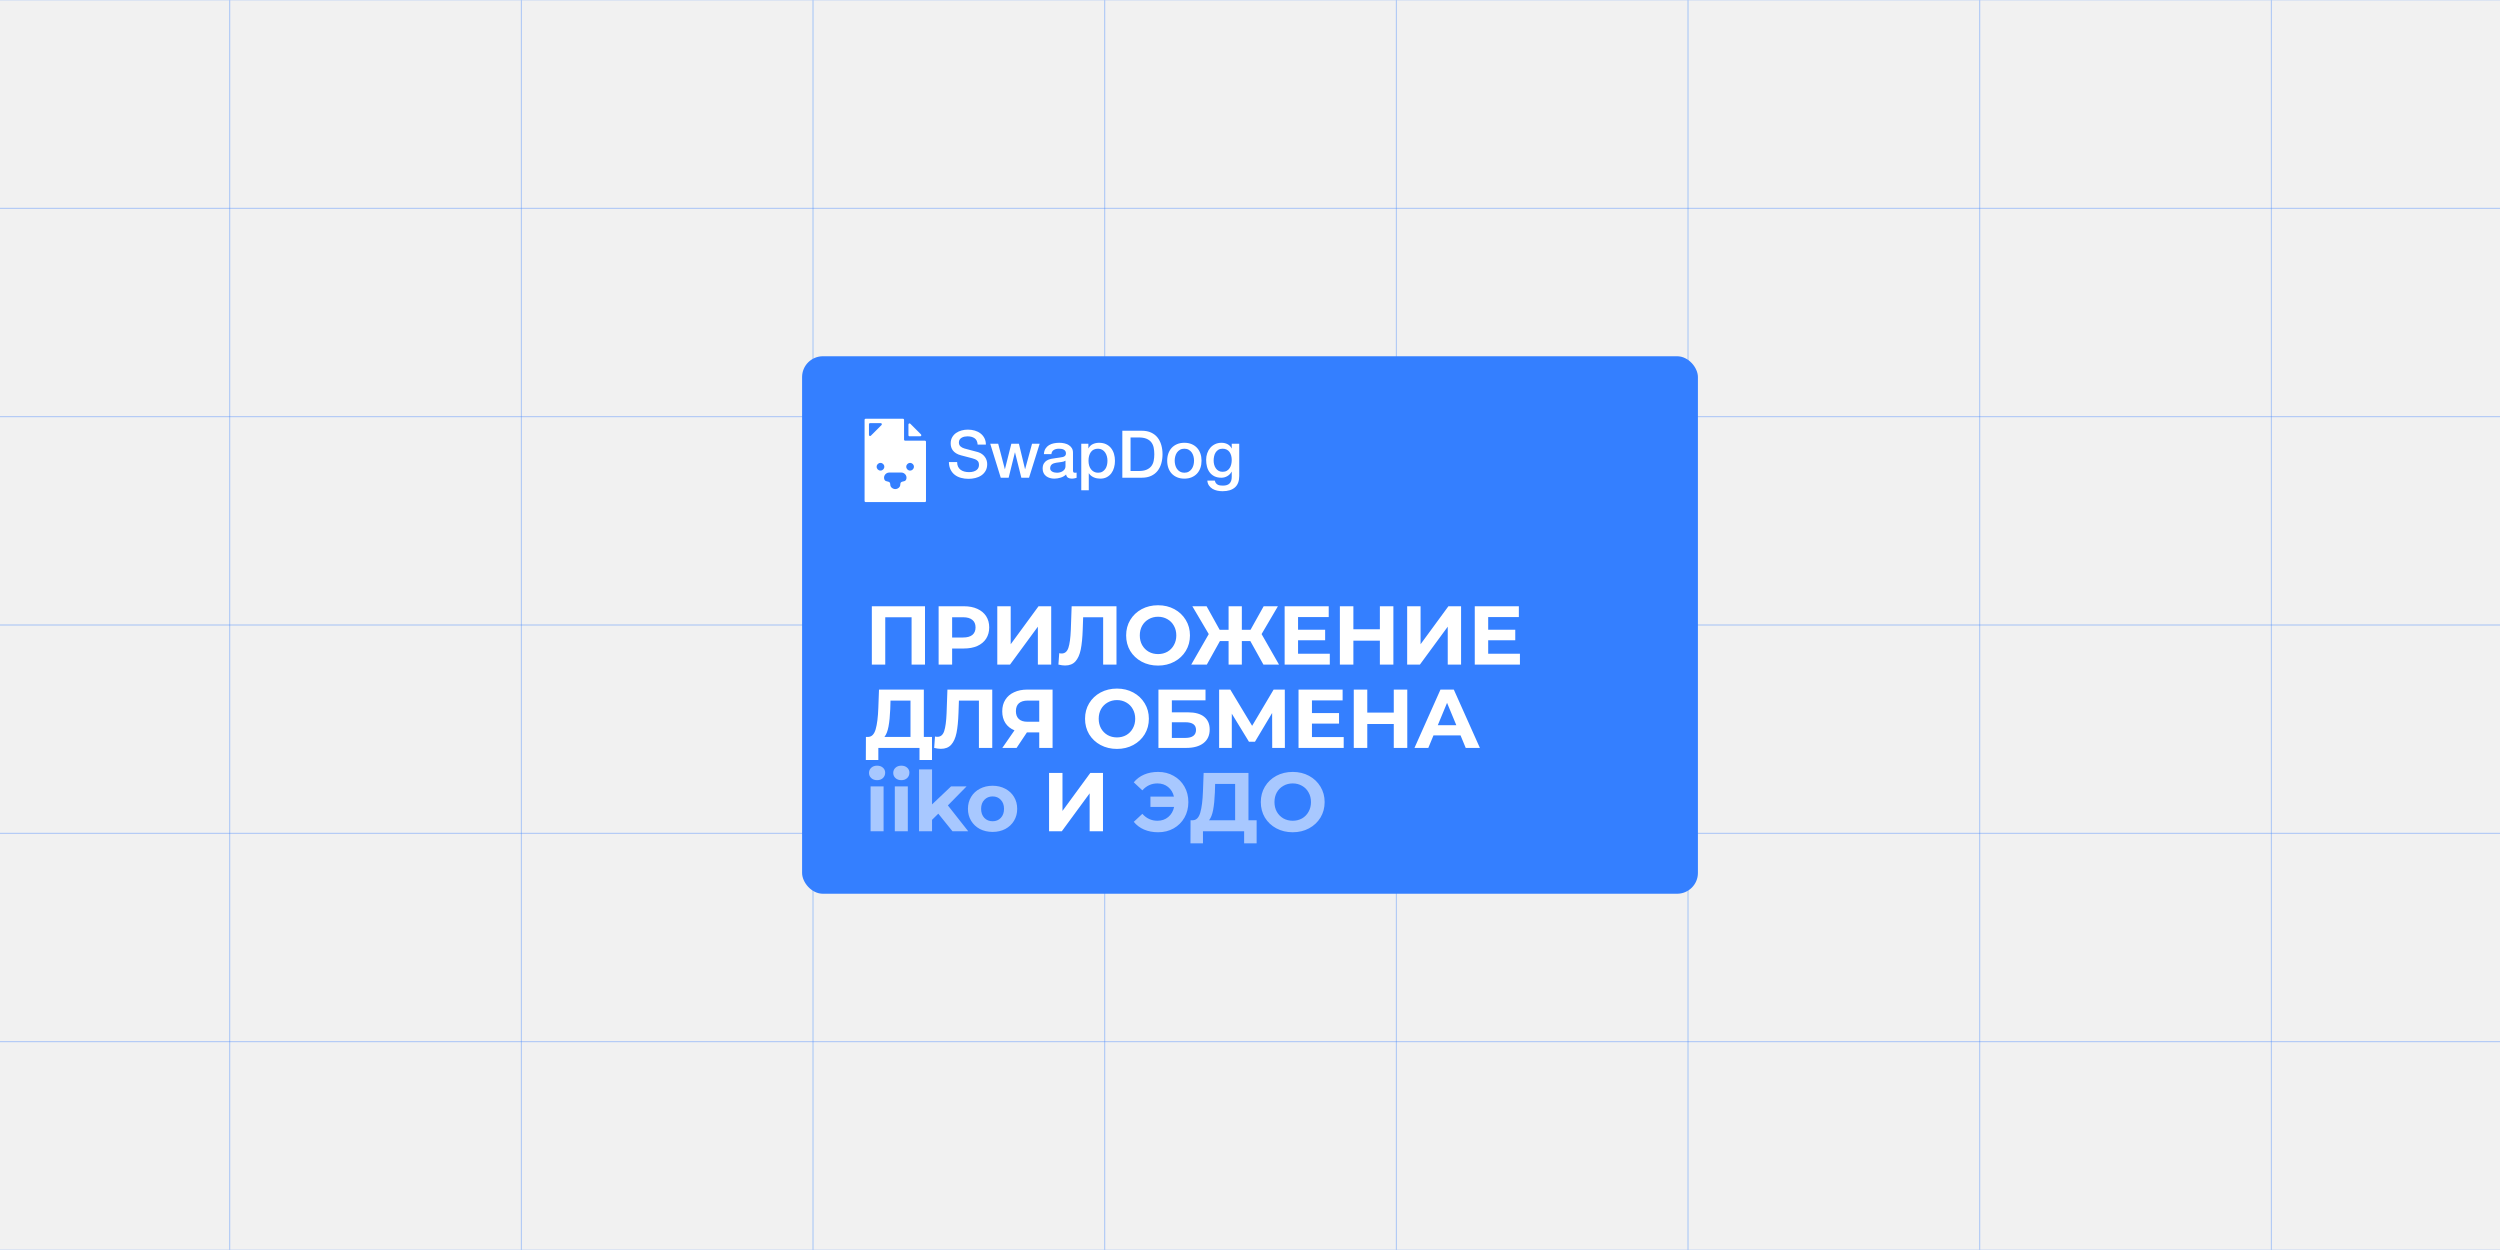 <?xml version="1.0" encoding="UTF-8"?> <svg xmlns="http://www.w3.org/2000/svg" width="1200" height="600" viewBox="0 0 1200 600" fill="none"><rect x="0" y="0" width="1200" height="600" fill="#333333" stroke="none"/><g clip-path="url(#clip0_357_348)"><rect width="1200" height="600" fill="#F1F1F1"></rect><path d="M110.25 0H-29.75V100H110.25V0Z" stroke="#347FFF" stroke-opacity="0.2" stroke-width="0.5"></path><path d="M250.25 0H110.25V100H250.25V0Z" stroke="#347FFF" stroke-opacity="0.2" stroke-width="0.5"></path><path d="M390.25 0H250.25V100H390.25V0Z" stroke="#347FFF" stroke-opacity="0.2" stroke-width="0.5"></path><path d="M530.25 0H390.25V100H530.25V0Z" stroke="#347FFF" stroke-opacity="0.2" stroke-width="0.5"></path><path d="M670.25 0H530.25V100H670.25V0Z" stroke="#347FFF" stroke-opacity="0.2" stroke-width="0.5"></path><path d="M810.25 0H670.25V100H810.25V0Z" stroke="#347FFF" stroke-opacity="0.2" stroke-width="0.5"></path><path d="M950.25 0H810.25V100H950.25V0Z" stroke="#347FFF" stroke-opacity="0.2" stroke-width="0.5"></path><path d="M1090.25 0H950.25V100H1090.25V0Z" stroke="#347FFF" stroke-opacity="0.2" stroke-width="0.5"></path><path d="M1230.25 0H1090.25V100H1230.25V0Z" stroke="#347FFF" stroke-opacity="0.2" stroke-width="0.5"></path><path d="M110.25 100H-29.75V200H110.25V100Z" stroke="#347FFF" stroke-opacity="0.2" stroke-width="0.5"></path><path d="M250.25 100H110.25V200H250.25V100Z" stroke="#347FFF" stroke-opacity="0.2" stroke-width="0.5"></path><path d="M390.25 100H250.25V200H390.25V100Z" stroke="#347FFF" stroke-opacity="0.2" stroke-width="0.5"></path><path d="M530.25 100H390.25V200H530.25V100Z" stroke="#347FFF" stroke-opacity="0.2" stroke-width="0.5"></path><path d="M670.25 100H530.25V200H670.25V100Z" stroke="#347FFF" stroke-opacity="0.2" stroke-width="0.5"></path><path d="M810.25 100H670.25V200H810.25V100Z" stroke="#347FFF" stroke-opacity="0.2" stroke-width="0.5"></path><path d="M950.25 100H810.25V200H950.25V100Z" stroke="#347FFF" stroke-opacity="0.2" stroke-width="0.5"></path><path d="M1090.25 100H950.25V200H1090.25V100Z" stroke="#347FFF" stroke-opacity="0.2" stroke-width="0.5"></path><path d="M1230.25 100H1090.25V200H1230.25V100Z" stroke="#347FFF" stroke-opacity="0.2" stroke-width="0.5"></path><path d="M110.25 200H-29.75V300H110.25V200Z" stroke="#347FFF" stroke-opacity="0.2" stroke-width="0.5"></path><path d="M250.25 200H110.25V300H250.25V200Z" stroke="#347FFF" stroke-opacity="0.2" stroke-width="0.5"></path><path d="M390.25 200H250.25V300H390.25V200Z" stroke="#347FFF" stroke-opacity="0.2" stroke-width="0.5"></path><path d="M530.25 200H390.25V300H530.25V200Z" stroke="#347FFF" stroke-opacity="0.2" stroke-width="0.5"></path><path d="M670.25 200H530.25V300H670.25V200Z" stroke="#347FFF" stroke-opacity="0.2" stroke-width="0.5"></path><path d="M810.25 200H670.25V300H810.25V200Z" stroke="#347FFF" stroke-opacity="0.2" stroke-width="0.5"></path><path d="M950.25 200H810.25V300H950.25V200Z" stroke="#347FFF" stroke-opacity="0.2" stroke-width="0.5"></path><path d="M1090.25 200H950.25V300H1090.25V200Z" stroke="#347FFF" stroke-opacity="0.2" stroke-width="0.5"></path><path d="M1230.25 200H1090.25V300H1230.25V200Z" stroke="#347FFF" stroke-opacity="0.2" stroke-width="0.5"></path><path d="M110.25 300H-29.75V400H110.25V300Z" stroke="#347FFF" stroke-opacity="0.2" stroke-width="0.5"></path><path d="M250.25 300H110.25V400H250.25V300Z" stroke="#347FFF" stroke-opacity="0.2" stroke-width="0.5"></path><path d="M390.25 300H250.25V400H390.25V300Z" stroke="#347FFF" stroke-opacity="0.2" stroke-width="0.5"></path><path d="M530.25 300H390.25V400H530.25V300Z" stroke="#347FFF" stroke-opacity="0.2" stroke-width="0.5"></path><path d="M670.25 300H530.25V400H670.25V300Z" stroke="#347FFF" stroke-opacity="0.2" stroke-width="0.5"></path><path d="M810.25 300H670.25V400H810.25V300Z" stroke="#347FFF" stroke-opacity="0.2" stroke-width="0.5"></path><path d="M950.25 300H810.25V400H950.25V300Z" stroke="#347FFF" stroke-opacity="0.2" stroke-width="0.5"></path><path d="M1090.25 300H950.25V400H1090.25V300Z" stroke="#347FFF" stroke-opacity="0.2" stroke-width="0.5"></path><path d="M1230.25 300H1090.25V400H1230.25V300Z" stroke="#347FFF" stroke-opacity="0.2" stroke-width="0.5"></path><path d="M110.25 400H-29.75V500H110.25V400Z" stroke="#347FFF" stroke-opacity="0.2" stroke-width="0.5"></path><path d="M250.25 400H110.25V500H250.25V400Z" stroke="#347FFF" stroke-opacity="0.2" stroke-width="0.5"></path><path d="M390.25 400H250.25V500H390.25V400Z" stroke="#347FFF" stroke-opacity="0.2" stroke-width="0.5"></path><path d="M530.25 400H390.25V500H530.25V400Z" stroke="#347FFF" stroke-opacity="0.2" stroke-width="0.5"></path><path d="M670.25 400H530.25V500H670.25V400Z" stroke="#347FFF" stroke-opacity="0.2" stroke-width="0.5"></path><path d="M810.25 400H670.25V500H810.25V400Z" stroke="#347FFF" stroke-opacity="0.2" stroke-width="0.5"></path><path d="M950.25 400H810.25V500H950.25V400Z" stroke="#347FFF" stroke-opacity="0.2" stroke-width="0.5"></path><path d="M1090.25 400H950.25V500H1090.25V400Z" stroke="#347FFF" stroke-opacity="0.2" stroke-width="0.5"></path><path d="M1230.25 400H1090.25V500H1230.25V400Z" stroke="#347FFF" stroke-opacity="0.2" stroke-width="0.5"></path><path d="M110.25 500H-29.75V600H110.25V500Z" stroke="#347FFF" stroke-opacity="0.2" stroke-width="0.5"></path><path d="M250.25 500H110.25V600H250.25V500Z" stroke="#347FFF" stroke-opacity="0.2" stroke-width="0.5"></path><path d="M390.25 500H250.25V600H390.25V500Z" stroke="#347FFF" stroke-opacity="0.2" stroke-width="0.5"></path><path d="M530.25 500H390.25V600H530.25V500Z" stroke="#347FFF" stroke-opacity="0.2" stroke-width="0.5"></path><path d="M670.25 500H530.25V600H670.25V500Z" stroke="#347FFF" stroke-opacity="0.2" stroke-width="0.5"></path><path d="M810.25 500H670.25V600H810.25V500Z" stroke="#347FFF" stroke-opacity="0.2" stroke-width="0.5"></path><path d="M950.25 500H810.25V600H950.25V500Z" stroke="#347FFF" stroke-opacity="0.2" stroke-width="0.5"></path><path d="M1090.25 500H950.25V600H1090.25V500Z" stroke="#347FFF" stroke-opacity="0.2" stroke-width="0.5"></path><path d="M1230.25 500H1090.25V600H1230.25V500Z" stroke="#347FFF" stroke-opacity="0.2" stroke-width="0.5"></path><rect x="385" y="171" width="430" height="258" rx="10" fill="#347FFF"></rect><path fill-rule="evenodd" clip-rule="evenodd" d="M443.947 241C444.237 241 444.474 240.763 444.474 240.474V212.053C444.474 211.763 444.237 211.526 443.947 211.526H434.474C434.184 211.526 433.947 211.289 433.947 211V201.526C433.947 201.237 433.711 201 433.421 201H415.526C415.237 201 415 201.237 415 201.526V240.474C415 240.763 415.237 241 415.526 241H443.947ZM422.765 203.105H417.628C417.338 203.105 417.102 203.342 417.102 203.632V208.769C417.102 209.237 417.67 209.474 418.002 209.142L423.138 204.005C423.47 203.674 423.233 203.105 422.765 203.105ZM426.87 226.811H432.596C433.517 226.811 434.37 227.301 434.823 228.111C435.27 228.916 435.286 230.059 434.554 230.711C434.47 230.785 434.375 230.843 434.27 230.89C434.044 230.992 433.796 231.043 433.548 231.095C433.243 231.159 432.937 231.223 432.67 231.38C432.2 231.66 432.17 232.107 432.138 232.567C432.126 232.746 432.114 232.927 432.075 233.101C431.896 233.927 431.012 234.559 430.223 234.711C430.06 234.743 429.896 234.759 429.733 234.759C429.57 234.759 429.407 234.743 429.244 234.711C428.454 234.559 427.57 233.927 427.391 233.101C427.353 232.927 427.341 232.746 427.328 232.567C427.297 232.107 427.266 231.66 426.796 231.38C426.529 231.223 426.224 231.159 425.918 231.095C425.67 231.043 425.423 230.992 425.196 230.89C425.091 230.843 424.996 230.785 424.912 230.711C424.181 230.059 424.196 228.916 424.644 228.111C425.096 227.301 425.949 226.811 426.87 226.811ZM422.632 225.88C423.65 225.88 424.475 225.055 424.475 224.037C424.475 223.02 423.65 222.195 422.632 222.195C421.615 222.195 420.79 223.02 420.79 224.037C420.79 225.055 421.615 225.88 422.632 225.88ZM438.686 224.037C438.686 225.055 437.861 225.88 436.843 225.88C435.826 225.88 435.001 225.055 435.001 224.037C435.001 223.02 435.826 222.195 436.843 222.195C437.861 222.195 438.686 223.02 438.686 224.037Z" fill="white"></path><path d="M459.422 221.789C459.422 222.652 459.569 223.389 459.864 224C460.159 224.61 460.569 225.11 461.095 225.5C461.622 225.889 462.227 226.173 462.911 226.352C463.595 226.531 464.338 226.621 465.138 226.621C466.001 226.621 466.738 226.521 467.348 226.321C467.959 226.121 468.453 225.863 468.832 225.547C469.211 225.231 469.485 224.868 469.653 224.458C469.822 224.047 469.906 223.631 469.906 223.21C469.906 222.347 469.711 221.71 469.322 221.3C468.932 220.889 468.506 220.6 468.043 220.431C467.243 220.136 466.311 219.858 465.248 219.594C464.185 219.331 462.874 218.989 461.316 218.568C460.348 218.315 459.543 217.984 458.901 217.573C458.259 217.163 457.748 216.705 457.369 216.2C456.99 215.694 456.722 215.158 456.564 214.589C456.406 214.021 456.327 213.442 456.327 212.852C456.327 211.715 456.564 210.731 457.038 209.9C457.511 209.068 458.138 208.379 458.916 207.831C459.695 207.284 460.58 206.879 461.569 206.615C462.559 206.352 463.559 206.221 464.569 206.221C465.748 206.221 466.859 206.373 467.901 206.679C468.943 206.984 469.859 207.442 470.648 208.052C471.438 208.663 472.064 209.415 472.527 210.31C472.99 211.205 473.222 212.242 473.222 213.421H469.274C469.169 211.968 468.674 210.942 467.79 210.342C466.906 209.742 465.78 209.442 464.411 209.442C463.948 209.442 463.474 209.489 462.99 209.584C462.506 209.679 462.064 209.836 461.664 210.058C461.264 210.279 460.932 210.579 460.669 210.958C460.406 211.336 460.274 211.81 460.274 212.379C460.274 213.179 460.522 213.805 461.016 214.258C461.511 214.71 462.159 215.052 462.959 215.284C463.043 215.305 463.374 215.394 463.953 215.552C464.532 215.71 465.18 215.884 465.895 216.073C466.611 216.263 467.311 216.447 467.995 216.626C468.68 216.805 469.169 216.936 469.464 217.021C470.201 217.252 470.843 217.568 471.39 217.968C471.938 218.368 472.395 218.826 472.764 219.342C473.132 219.858 473.406 220.41 473.585 221C473.764 221.589 473.853 222.179 473.853 222.768C473.853 224.031 473.595 225.11 473.08 226.005C472.564 226.9 471.885 227.631 471.043 228.2C470.201 228.768 469.243 229.184 468.169 229.447C467.095 229.71 466.001 229.842 464.885 229.842C463.601 229.842 462.39 229.684 461.253 229.368C460.116 229.052 459.127 228.568 458.285 227.915C457.443 227.263 456.769 226.426 456.264 225.405C455.759 224.384 455.495 223.179 455.474 221.789H459.422Z" fill="white"></path><path d="M475.306 212.979H479.127L482.317 225.168H482.38L485.443 212.979H489.075L492.012 225.168H492.075L495.391 212.979H499.054L493.938 229.305H490.243L487.212 217.179H487.149L484.149 229.305H480.359L475.306 212.979Z" fill="white"></path><path d="M515.032 225.674C515.032 226.116 515.09 226.432 515.206 226.621C515.322 226.811 515.548 226.906 515.885 226.906H516.264C516.411 226.906 516.58 226.884 516.769 226.842V229.337C516.643 229.379 516.48 229.427 516.28 229.479C516.08 229.532 515.874 229.579 515.664 229.621C515.453 229.663 515.243 229.695 515.032 229.716C514.822 229.737 514.643 229.748 514.495 229.748C513.759 229.748 513.148 229.6 512.664 229.306C512.18 229.011 511.864 228.495 511.716 227.758C511.001 228.453 510.122 228.958 509.08 229.274C508.038 229.59 507.032 229.748 506.064 229.748C505.327 229.748 504.622 229.648 503.948 229.448C503.274 229.248 502.68 228.953 502.164 228.563C501.648 228.174 501.238 227.679 500.932 227.079C500.627 226.479 500.474 225.779 500.474 224.979C500.474 223.969 500.659 223.148 501.027 222.516C501.395 221.884 501.88 221.39 502.48 221.032C503.08 220.674 503.753 220.416 504.501 220.258C505.248 220.1 506.001 219.979 506.759 219.895C507.411 219.769 508.032 219.679 508.622 219.627C509.211 219.574 509.732 219.484 510.185 219.358C510.638 219.232 510.995 219.037 511.259 218.774C511.522 218.511 511.653 218.116 511.653 217.59C511.653 217.127 511.543 216.748 511.322 216.453C511.101 216.158 510.827 215.932 510.501 215.774C510.174 215.616 509.811 215.511 509.411 215.458C509.011 215.406 508.632 215.379 508.274 215.379C507.264 215.379 506.432 215.59 505.78 216.011C505.127 216.432 504.759 217.084 504.674 217.969H501.074C501.138 216.916 501.39 216.042 501.832 215.348C502.274 214.653 502.838 214.095 503.522 213.674C504.206 213.253 504.98 212.958 505.843 212.79C506.706 212.621 507.59 212.537 508.495 212.537C509.295 212.537 510.085 212.621 510.864 212.79C511.643 212.958 512.343 213.232 512.964 213.611C513.585 213.99 514.085 214.479 514.464 215.079C514.843 215.679 515.032 216.411 515.032 217.274V225.674ZM511.432 221.127C510.885 221.484 510.211 221.7 509.411 221.774C508.611 221.848 507.811 221.958 507.011 222.106C506.632 222.169 506.264 222.258 505.906 222.374C505.548 222.49 505.232 222.648 504.959 222.848C504.685 223.048 504.469 223.311 504.311 223.637C504.153 223.963 504.074 224.358 504.074 224.821C504.074 225.221 504.19 225.558 504.422 225.832C504.653 226.106 504.932 226.321 505.259 226.479C505.585 226.637 505.943 226.748 506.332 226.811C506.722 226.874 507.074 226.906 507.39 226.906C507.79 226.906 508.222 226.853 508.685 226.748C509.148 226.642 509.585 226.463 509.995 226.211C510.406 225.958 510.748 225.637 511.022 225.248C511.295 224.858 511.432 224.379 511.432 223.811V221.127Z" fill="white"></path><path d="M519.012 212.979H522.423V215.19H522.486C522.991 214.242 523.696 213.563 524.602 213.153C525.507 212.742 526.486 212.537 527.539 212.537C528.823 212.537 529.944 212.763 530.902 213.216C531.86 213.669 532.654 214.29 533.286 215.079C533.917 215.869 534.391 216.79 534.707 217.842C535.023 218.895 535.181 220.021 535.181 221.221C535.181 222.316 535.039 223.379 534.754 224.411C534.47 225.442 534.039 226.353 533.46 227.142C532.881 227.932 532.149 228.563 531.265 229.037C530.381 229.511 529.339 229.748 528.139 229.748C527.612 229.748 527.086 229.7 526.56 229.606C526.033 229.511 525.528 229.358 525.044 229.148C524.56 228.937 524.112 228.669 523.702 228.342C523.291 228.016 522.949 227.632 522.675 227.19H522.612V235.337H519.012V212.979ZM531.581 221.158C531.581 220.421 531.486 219.706 531.296 219.011C531.107 218.316 530.823 217.7 530.444 217.163C530.065 216.627 529.591 216.195 529.023 215.869C528.454 215.542 527.802 215.379 527.065 215.379C525.549 215.379 524.407 215.906 523.639 216.958C522.87 218.011 522.486 219.411 522.486 221.158C522.486 221.979 522.586 222.742 522.786 223.448C522.986 224.153 523.286 224.758 523.686 225.263C524.086 225.769 524.565 226.169 525.123 226.463C525.681 226.758 526.328 226.906 527.065 226.906C527.886 226.906 528.581 226.737 529.149 226.4C529.717 226.063 530.186 225.627 530.554 225.09C530.923 224.553 531.186 223.942 531.344 223.258C531.502 222.574 531.581 221.874 531.581 221.158Z" fill="white"></path><path d="M538.717 206.757H548.064C549.79 206.757 551.285 207.052 552.548 207.641C553.811 208.231 554.843 209.036 555.643 210.057C556.443 211.078 557.038 212.273 557.427 213.641C557.817 215.009 558.011 216.473 558.011 218.031C558.011 219.588 557.817 221.052 557.427 222.42C557.038 223.788 556.443 224.983 555.643 226.004C554.843 227.025 553.811 227.831 552.548 228.42C551.285 229.009 549.79 229.304 548.064 229.304H538.717V206.757ZM542.664 226.083H546.548C548.085 226.083 549.343 225.878 550.322 225.467C551.301 225.057 552.069 224.488 552.627 223.762C553.185 223.036 553.564 222.183 553.764 221.204C553.964 220.225 554.064 219.167 554.064 218.031C554.064 216.894 553.964 215.836 553.764 214.857C553.564 213.878 553.185 213.025 552.627 212.299C552.069 211.573 551.301 211.004 550.322 210.594C549.343 210.183 548.085 209.978 546.548 209.978H542.664V226.083Z" fill="white"></path><path d="M568.495 229.748C567.19 229.748 566.027 229.532 565.006 229.1C563.985 228.669 563.121 228.074 562.416 227.316C561.711 226.558 561.174 225.653 560.806 224.6C560.437 223.548 560.253 222.39 560.253 221.127C560.253 219.863 560.437 218.737 560.806 217.684C561.174 216.632 561.711 215.727 562.416 214.969C563.121 214.211 563.985 213.616 565.006 213.184C566.027 212.753 567.19 212.537 568.495 212.537C569.8 212.537 570.963 212.753 571.985 213.184C573.006 213.616 573.869 214.211 574.574 214.969C575.279 215.727 575.816 216.632 576.185 217.684C576.553 218.737 576.737 219.884 576.737 221.127C576.737 222.369 576.553 223.548 576.185 224.6C575.816 225.653 575.279 226.558 574.574 227.316C573.869 228.074 573.006 228.669 571.985 229.1C570.963 229.532 569.8 229.748 568.495 229.748ZM568.495 226.906C569.295 226.906 569.99 226.737 570.579 226.4C571.169 226.063 571.653 225.621 572.032 225.074C572.411 224.527 572.69 223.911 572.869 223.227C573.048 222.542 573.137 221.842 573.137 221.127C573.137 220.411 573.048 219.737 572.869 219.042C572.69 218.348 572.411 217.732 572.032 217.195C571.653 216.658 571.169 216.221 570.579 215.884C569.99 215.548 569.295 215.379 568.495 215.379C567.695 215.379 567 215.548 566.411 215.884C565.821 216.221 565.337 216.658 564.958 217.195C564.579 217.732 564.3 218.348 564.121 219.042C563.942 219.737 563.853 220.432 563.853 221.127C563.853 221.821 563.942 222.542 564.121 223.227C564.3 223.911 564.579 224.527 564.958 225.074C565.337 225.621 565.821 226.063 566.411 226.4C567 226.737 567.695 226.906 568.495 226.906Z" fill="white"></path><path d="M594.832 228.453C594.832 230.916 594.143 232.753 592.764 233.963C591.385 235.174 589.401 235.779 586.811 235.779C585.99 235.779 585.164 235.695 584.332 235.527C583.501 235.358 582.743 235.074 582.059 234.674C581.375 234.274 580.801 233.748 580.338 233.095C579.875 232.442 579.601 231.642 579.517 230.695H583.117C583.222 231.2 583.401 231.611 583.654 231.927C583.906 232.242 584.206 232.49 584.554 232.669C584.901 232.848 585.285 232.963 585.706 233.016C586.127 233.069 586.569 233.095 587.032 233.095C588.485 233.095 589.548 232.737 590.222 232.021C590.896 231.306 591.232 230.274 591.232 228.927V226.432H591.169C590.664 227.337 589.975 228.042 589.101 228.548C588.227 229.053 587.285 229.306 586.275 229.306C584.969 229.306 583.859 229.079 582.943 228.627C582.027 228.174 581.269 227.553 580.669 226.763C580.069 225.974 579.632 225.063 579.359 224.032C579.085 223 578.948 221.895 578.948 220.716C578.948 219.621 579.117 218.579 579.454 217.59C579.79 216.6 580.275 215.732 580.906 214.984C581.538 214.237 582.311 213.642 583.227 213.2C584.143 212.758 585.18 212.537 586.338 212.537C587.369 212.537 588.317 212.753 589.18 213.184C590.043 213.616 590.706 214.295 591.169 215.221H591.232V212.979H594.832V228.453ZM586.843 226.463C587.643 226.463 588.322 226.3 588.88 225.974C589.438 225.648 589.89 225.216 590.238 224.679C590.585 224.142 590.838 223.532 590.996 222.848C591.154 222.163 591.232 221.474 591.232 220.779C591.232 220.084 591.148 219.411 590.98 218.758C590.811 218.106 590.554 217.527 590.206 217.021C589.859 216.516 589.406 216.116 588.848 215.821C588.29 215.527 587.622 215.379 586.843 215.379C586.064 215.379 585.369 215.548 584.822 215.884C584.275 216.221 583.832 216.658 583.496 217.195C583.159 217.732 582.917 218.342 582.769 219.027C582.622 219.711 582.548 220.39 582.548 221.063C582.548 221.737 582.632 222.395 582.801 223.037C582.969 223.679 583.227 224.253 583.575 224.758C583.922 225.263 584.364 225.674 584.901 225.99C585.438 226.306 586.085 226.463 586.843 226.463Z" fill="white"></path><path d="M436.952 203.389C436.62 203.058 436.052 203.289 436.052 203.758V208.895C436.052 209.184 436.289 209.421 436.578 209.421H441.715C442.184 209.421 442.415 208.853 442.084 208.521L436.952 203.389Z" fill="white"></path><path d="M444 291V319H437.56V296.28H424.92V319H418.48V291H444ZM462.661 291C465.141 291 467.288 291.413 469.101 292.24C470.941 293.067 472.354 294.24 473.341 295.76C474.328 297.28 474.821 299.08 474.821 301.16C474.821 303.213 474.328 305.013 473.341 306.56C472.354 308.08 470.941 309.253 469.101 310.08C467.288 310.88 465.141 311.28 462.661 311.28H457.021V319H450.541V291H462.661ZM462.301 306C464.248 306 465.728 305.587 466.741 304.76C467.754 303.907 468.261 302.707 468.261 301.16C468.261 299.587 467.754 298.387 466.741 297.56C465.728 296.707 464.248 296.28 462.301 296.28H457.021V306H462.301ZM478.696 291H485.136V309.24L498.496 291H504.576V319H498.176V300.8L484.816 319H478.696V291ZM535.912 291V319H529.512V296.28H519.912L519.712 302.12C519.579 306.093 519.259 309.32 518.752 311.8C518.245 314.253 517.392 316.147 516.192 317.48C515.019 318.787 513.365 319.44 511.232 319.44C510.352 319.44 509.285 319.293 508.032 319L508.432 313.52C508.779 313.627 509.165 313.68 509.592 313.68C511.139 313.68 512.219 312.773 512.832 310.96C513.445 309.12 513.832 306.253 513.992 302.36L514.392 291H535.912ZM555.865 319.48C552.958 319.48 550.332 318.853 547.985 317.6C545.665 316.347 543.838 314.627 542.505 312.44C541.198 310.227 540.545 307.747 540.545 305C540.545 302.253 541.198 299.787 542.505 297.6C543.838 295.387 545.665 293.653 547.985 292.4C550.332 291.147 552.958 290.52 555.865 290.52C558.772 290.52 561.385 291.147 563.705 292.4C566.025 293.653 567.852 295.387 569.185 297.6C570.518 299.787 571.185 302.253 571.185 305C571.185 307.747 570.518 310.227 569.185 312.44C567.852 314.627 566.025 316.347 563.705 317.6C561.385 318.853 558.772 319.48 555.865 319.48ZM555.865 313.96C557.518 313.96 559.012 313.587 560.345 312.84C561.678 312.067 562.718 311 563.465 309.64C564.238 308.28 564.625 306.733 564.625 305C564.625 303.267 564.238 301.72 563.465 300.36C562.718 299 561.678 297.947 560.345 297.2C559.012 296.427 557.518 296.04 555.865 296.04C554.212 296.04 552.718 296.427 551.385 297.2C550.052 297.947 548.998 299 548.225 300.36C547.478 301.72 547.105 303.267 547.105 305C547.105 306.733 547.478 308.28 548.225 309.64C548.998 311 550.052 312.067 551.385 312.84C552.718 313.587 554.212 313.96 555.865 313.96ZM600.161 307.72H596.081V319H589.721V307.72H585.561L579.281 319H571.801L580.201 304.36L572.321 291H579.161L585.441 302.32H589.721V291H596.081V302.32H600.241L606.561 291H613.401L605.561 304.36L613.921 319H606.441L600.161 307.72ZM638.307 313.8V319H616.627V291H637.787V296.2H623.067V302.28H636.067V307.32H623.067V313.8H638.307ZM668.821 291V319H662.341V307.52H649.621V319H643.141V291H649.621V302.04H662.341V291H668.821ZM675.436 291H681.876V309.24L695.236 291H701.316V319H694.916V300.8L681.556 319H675.436V291ZM729.568 313.8V319H707.888V291H729.048V296.2H714.328V302.28H727.328V307.32H714.328V313.8H729.568ZM447.36 353.72V364.8H441.36V359H421.6V364.8H415.6L415.64 353.72H416.76C418.44 353.667 419.627 352.44 420.32 350.04C421.013 347.64 421.44 344.213 421.6 339.76L421.92 331H443.44V353.72H447.36ZM427.32 340.36C427.187 343.693 426.907 346.493 426.48 348.76C426.053 351 425.4 352.653 424.52 353.72H437.04V336.28H427.44L427.32 340.36ZM476.282 331V359H469.882V336.28H460.282L460.082 342.12C459.949 346.093 459.629 349.32 459.122 351.8C458.616 354.253 457.762 356.147 456.562 357.48C455.389 358.787 453.736 359.44 451.602 359.44C450.722 359.44 449.656 359.293 448.402 359L448.802 353.52C449.149 353.627 449.536 353.68 449.962 353.68C451.509 353.68 452.589 352.773 453.202 350.96C453.816 349.12 454.202 346.253 454.362 342.36L454.762 331H476.282ZM505.235 331V359H498.835V351.56H492.915L487.955 359H481.115L486.955 350.56C485.062 349.787 483.609 348.627 482.595 347.08C481.582 345.507 481.075 343.627 481.075 341.44C481.075 339.28 481.569 337.427 482.555 335.88C483.542 334.307 484.942 333.107 486.755 332.28C488.569 331.427 490.702 331 493.155 331H505.235ZM493.315 336.28C491.475 336.28 490.062 336.707 489.075 337.56C488.115 338.413 487.635 339.68 487.635 341.36C487.635 342.987 488.102 344.24 489.035 345.12C489.969 346 491.342 346.44 493.155 346.44H498.835V336.28H493.315ZM536.138 359.48C533.232 359.48 530.605 358.853 528.258 357.6C525.938 356.347 524.112 354.627 522.778 352.44C521.472 350.227 520.818 347.747 520.818 345C520.818 342.253 521.472 339.787 522.778 337.6C524.112 335.387 525.938 333.653 528.258 332.4C530.605 331.147 533.232 330.52 536.138 330.52C539.045 330.52 541.658 331.147 543.978 332.4C546.298 333.653 548.125 335.387 549.458 337.6C550.792 339.787 551.458 342.253 551.458 345C551.458 347.747 550.792 350.227 549.458 352.44C548.125 354.627 546.298 356.347 543.978 357.6C541.658 358.853 539.045 359.48 536.138 359.48ZM536.138 353.96C537.792 353.96 539.285 353.587 540.618 352.84C541.952 352.067 542.992 351 543.738 349.64C544.512 348.28 544.898 346.733 544.898 345C544.898 343.267 544.512 341.72 543.738 340.36C542.992 339 541.952 337.947 540.618 337.2C539.285 336.427 537.792 336.04 536.138 336.04C534.485 336.04 532.992 336.427 531.658 337.2C530.325 337.947 529.272 339 528.498 340.36C527.752 341.72 527.378 343.267 527.378 345C527.378 346.733 527.752 348.28 528.498 349.64C529.272 351 530.325 352.067 531.658 352.84C532.992 353.587 534.485 353.96 536.138 353.96ZM556.05 331H578.65V336.16H562.49V341.92H570.25C573.637 341.92 576.21 342.627 577.97 344.04C579.757 345.453 580.65 347.493 580.65 350.16C580.65 352.96 579.664 355.133 577.69 356.68C575.717 358.227 572.93 359 569.33 359H556.05V331ZM568.97 354.2C570.624 354.2 571.89 353.88 572.77 353.24C573.65 352.573 574.09 351.613 574.09 350.36C574.09 347.907 572.384 346.68 568.97 346.68H562.49V354.2H568.97ZM610.662 359L610.622 342.24L602.382 356.04H599.502L591.262 342.56V359H585.182V331H590.542L601.022 348.4L611.342 331H616.702L616.742 359H610.662ZM644.977 353.8V359H623.297V331H644.457V336.2H629.737V342.28H642.737V347.32H629.737V353.8H644.977ZM675.491 331V359H669.011V347.52H656.291V359H649.811V331H656.291V342.04H669.011V331H675.491ZM701.067 353H688.067L685.587 359H678.947L691.427 331H697.827L710.347 359H703.547L701.067 353ZM699.027 348.08L694.587 337.36L690.147 348.08H699.027ZM503.55 371H509.99V389.24L523.35 371H529.43V399H523.03V380.8L509.67 399H503.55V371Z" fill="white"></path><path d="M417.88 377.48H424.12V399H417.88V377.48ZM421 374.48C419.853 374.48 418.92 374.147 418.2 373.48C417.48 372.813 417.12 371.987 417.12 371C417.12 370.013 417.48 369.187 418.2 368.52C418.92 367.853 419.853 367.52 421 367.52C422.147 367.52 423.08 367.84 423.8 368.48C424.52 369.12 424.88 369.92 424.88 370.88C424.88 371.92 424.52 372.787 423.8 373.48C423.08 374.147 422.147 374.48 421 374.48ZM429.511 377.48H435.751V399H429.511V377.48ZM432.631 374.48C431.485 374.48 430.551 374.147 429.831 373.48C429.111 372.813 428.751 371.987 428.751 371C428.751 370.013 429.111 369.187 429.831 368.52C430.551 367.853 431.485 367.52 432.631 367.52C433.778 367.52 434.711 367.84 435.431 368.48C436.151 369.12 436.511 369.92 436.511 370.88C436.511 371.92 436.151 372.787 435.431 373.48C434.711 374.147 433.778 374.48 432.631 374.48ZM450.383 390.56L447.383 393.52V399H441.143V369.32H447.383V386.12L456.503 377.48H463.943L454.983 386.6L464.743 399H457.183L450.383 390.56ZM476.451 399.32C474.185 399.32 472.145 398.853 470.331 397.92C468.545 396.96 467.145 395.64 466.131 393.96C465.118 392.28 464.611 390.373 464.611 388.24C464.611 386.107 465.118 384.2 466.131 382.52C467.145 380.84 468.545 379.533 470.331 378.6C472.145 377.64 474.185 377.16 476.451 377.16C478.718 377.16 480.745 377.64 482.531 378.6C484.318 379.533 485.718 380.84 486.731 382.52C487.745 384.2 488.251 386.107 488.251 388.24C488.251 390.373 487.745 392.28 486.731 393.96C485.718 395.64 484.318 396.96 482.531 397.92C480.745 398.853 478.718 399.32 476.451 399.32ZM476.451 394.2C478.051 394.2 479.358 393.667 480.371 392.6C481.411 391.507 481.931 390.053 481.931 388.24C481.931 386.427 481.411 384.987 480.371 383.92C479.358 382.827 478.051 382.28 476.451 382.28C474.851 382.28 473.531 382.827 472.491 383.92C471.451 384.987 470.931 386.427 470.931 388.24C470.931 390.053 471.451 391.507 472.491 392.6C473.531 393.667 474.851 394.2 476.451 394.2ZM555.89 370.52C558.663 370.52 561.143 371.147 563.33 372.4C565.543 373.627 567.277 375.347 568.53 377.56C569.783 379.747 570.41 382.227 570.41 385C570.41 387.773 569.783 390.267 568.53 392.48C567.277 394.667 565.543 396.387 563.33 397.64C561.143 398.867 558.663 399.48 555.89 399.48C553.41 399.48 551.17 399.053 549.17 398.2C547.197 397.347 545.543 396.107 544.21 394.48L548.33 390.64C550.303 392.853 552.717 393.96 555.57 393.96C557.623 393.96 559.357 393.36 560.77 392.16C562.21 390.96 563.143 389.347 563.57 387.32H552.21V382.36H563.49C563.037 380.44 562.103 378.907 560.69 377.76C559.277 376.613 557.57 376.04 555.57 376.04C552.717 376.04 550.303 377.147 548.33 379.36L544.21 375.52C545.543 373.893 547.197 372.653 549.17 371.8C551.17 370.947 553.41 370.52 555.89 370.52ZM603.183 393.72V404.8H597.183V399H577.423V404.8H571.423L571.463 393.72H572.583C574.263 393.667 575.45 392.44 576.143 390.04C576.837 387.64 577.263 384.213 577.423 379.76L577.743 371H599.263V393.72H603.183ZM583.143 380.36C583.01 383.693 582.73 386.493 582.303 388.76C581.877 391 581.223 392.653 580.343 393.72H592.863V376.28H583.263L583.143 380.36ZM620.506 399.48C617.599 399.48 614.972 398.853 612.626 397.6C610.306 396.347 608.479 394.627 607.146 392.44C605.839 390.227 605.186 387.747 605.186 385C605.186 382.253 605.839 379.787 607.146 377.6C608.479 375.387 610.306 373.653 612.626 372.4C614.972 371.147 617.599 370.52 620.506 370.52C623.412 370.52 626.026 371.147 628.346 372.4C630.666 373.653 632.492 375.387 633.826 377.6C635.159 379.787 635.826 382.253 635.826 385C635.826 387.747 635.159 390.227 633.826 392.44C632.492 394.627 630.666 396.347 628.346 397.6C626.026 398.853 623.412 399.48 620.506 399.48ZM620.506 393.96C622.159 393.96 623.652 393.587 624.986 392.84C626.319 392.067 627.359 391 628.106 389.64C628.879 388.28 629.266 386.733 629.266 385C629.266 383.267 628.879 381.72 628.106 380.36C627.359 379 626.319 377.947 624.986 377.2C623.652 376.427 622.159 376.04 620.506 376.04C618.852 376.04 617.359 376.427 616.026 377.2C614.692 377.947 613.639 379 612.866 380.36C612.119 381.72 611.746 383.267 611.746 385C611.746 386.733 612.119 388.28 612.866 389.64C613.639 391 614.692 392.067 616.026 392.84C617.359 393.587 618.852 393.96 620.506 393.96Z" fill="#A8C8FF"></path></g><defs><clipPath id="clip0_357_348"><rect width="1200" height="600" fill="white"></rect></clipPath></defs></svg> 